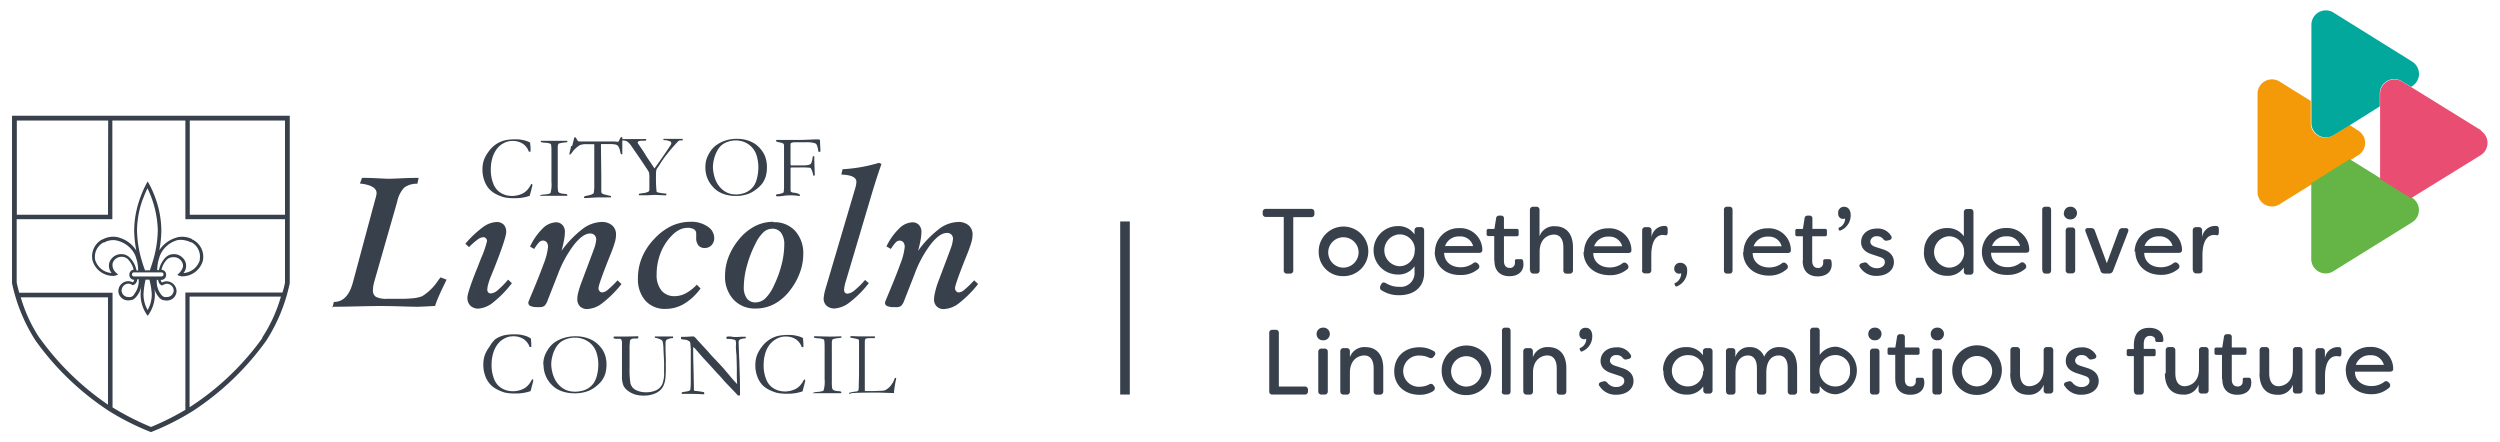<svg xmlns="http://www.w3.org/2000/svg" width="520" height="92" viewBox="0 0 520 92" preserveAspectRatio="xMinYMid" aria-hidden="true" focusable="false"><path d="M490.56,27.2,488.7,26l-3.57,2.22a3,3,0,0,1-4.49-2.54V21l-6.57-4.09a3,3,0,0,0-4.5,2.54V40a3,3,0,0,0,4.5,2.54l6.57-4.09,8-5,1.9-1.18a3,3,0,0,0,0-5.08" fill="#f49a09"/><path d="M501.76,12.83,485.27,2.56a3,3,0,0,0-4.5,2.54V25.63a3,3,0,0,0,4.5,2.54L488.83,26,495,22.13V19.39a3,3,0,0,1,4.5-2.54l2,1.22.25-.16a3,3,0,0,0,0-5.08" fill="#03a89c"/><path d="M501.76,41.16l-.29-.18L495,37l-6.26-3.89-8,5V53.94a3,3,0,0,0,4.5,2.53l16.5-10.24a3,3,0,0,0,0-5.07" fill="#65b446"/><path d="M516.1,27.13l-14.54-9-2-1.21a3,3,0,0,0-4.5,2.52V37.23l6.42,4,14.58-9a3,3,0,0,0,0-5" fill="#e94d71"/><path d="M2.5,24.07V58.9A35.56,35.56,0,0,0,7.39,70.83,57.16,57.16,0,0,0,22.64,85.47a53,53,0,0,0,8.76,4.41h0a53.49,53.49,0,0,0,8.74-4.41A57.2,57.2,0,0,0,55.4,70.83,35.57,35.57,0,0,0,60.27,58.9V24.07ZM110.25,29.7a9.39,9.39,0,0,1,.11,1.45v.4H110a3.22,3.22,0,0,0-1.25-1.65,3.79,3.79,0,0,0-2.15-.58,3.64,3.64,0,0,0-1.14.16,4.79,4.79,0,0,0-1.44.78,4.69,4.69,0,0,0-1,1.2,6,6,0,0,0-.68,1.68,8.13,8.13,0,0,0-.25,2,7.72,7.72,0,0,0,.59,3.24,3.76,3.76,0,0,0,1.63,1.83,4.43,4.43,0,0,0,2.08.54h.43a6.76,6.76,0,0,0,1-.17,4.63,4.63,0,0,0,1.1-.45,3.65,3.65,0,0,0,.85-.74,4.61,4.61,0,0,0,.71-1.11h.11a.31.31,0,0,1,.14.06v.28c-.25,1-.44,1.74-.56,2.12l-.37.11a9.06,9.06,0,0,1-2.86.37,8.76,8.76,0,0,1-2.16-.2,9,9,0,0,1-1.56-.62,5.07,5.07,0,0,1-1.48-1.11,5.17,5.17,0,0,1-1-1.74,6.46,6.46,0,0,1-.39-2.29,6.15,6.15,0,0,1,.31-2,7.14,7.14,0,0,1,1-1.77,6.09,6.09,0,0,1,1.53-1.5,5.76,5.76,0,0,1,2-.84,10.64,10.64,0,0,1,2.15-.17,6.6,6.6,0,0,1,1.91.27,3.64,3.64,0,0,1,1.2.53m2,10.8a1.48,1.48,0,0,1,.42-.1q1.43-.09,1.63-.33a6.27,6.27,0,0,0,.2-2.31V31.36a8.31,8.31,0,0,0-.06-1.2,1.26,1.26,0,0,0-.1-.24,3.22,3.22,0,0,0-1.11-.23,3,3,0,0,1-.87-.13c-.05,0-.08-.13-.08-.28H118a1.78,1.78,0,0,1,0,.27,6.16,6.16,0,0,1-.62.1,5,5,0,0,0-1.08.19.31.31,0,0,0-.18.15,1.47,1.47,0,0,0-.11.6v7.74a9.56,9.56,0,0,0,.05,1.29.72.72,0,0,0,.18.4.91.91,0,0,0,.42.19,4,4,0,0,0,.67.11,1.17,1.17,0,0,1,.66.14.81.81,0,0,1,0,.2v.07h-5.74ZM119,30.4l.36-1.41a.84.84,0,0,1,.1-.36.17.17,0,0,1,.14-.08c.1,0,.22.13.36.4a1.3,1.3,0,0,0,.25.37.57.57,0,0,0,.28.11h7.26l.73.06a.26.26,0,0,0,.21-.09l.29-.62c.08-.18.17-.26.28-.26h.18a1.51,1.51,0,0,1,0,.33v3a.48.48,0,0,1,0,.19.31.31,0,0,1-.17.06.15.15,0,0,1-.12-.07,1.6,1.6,0,0,1-.13-.43,3.24,3.24,0,0,0-.44-1.2,1,1,0,0,0-.5-.33,7.09,7.09,0,0,0-1.57-.1H125v.68l.07,5.81v3.25a.8.8,0,0,0,.1.47,1.18,1.18,0,0,0,.57.27c.54.14.9.23,1.08.26a.77.77,0,0,1,.27.07v.28H124.3l-1.28.07-.94.06a3.38,3.38,0,0,1-.48,0l-.12-.06a.47.47,0,0,1,.08-.28.67.67,0,0,1,.32-.1,7,7,0,0,0,.87-.2,1.73,1.73,0,0,0,.66-.3.5.5,0,0,0,.12-.28,10.57,10.57,0,0,0,.08-1.62V30H122.2a4.05,4.05,0,0,0-1.53.16A5.64,5.64,0,0,0,119,31.68q-.28.46-.49.46h-.08a.2.2,0,0,1,0-.1,4.63,4.63,0,0,1,.14-.67,8.8,8.8,0,0,0,.21-1m10.47-1.45h4.66a2.65,2.65,0,0,1,.44,0,.23.23,0,0,1,.06.15v.1l-.23.11h-.89a.87.87,0,0,0-.51.14.27.27,0,0,0-.15.21.57.57,0,0,0,.13.3l.15.22q.23.37.49.72.43.6.92,1.43a6.81,6.81,0,0,0,.41.63l1.4,2.1q.14-.17.38-.51l1.33-1.89,1.54-2.27a1.88,1.88,0,0,0,.24-.46.68.68,0,0,0,0-.16.36.36,0,0,0-.18-.31,3.12,3.12,0,0,0-1.24-.28H138a.39.39,0,0,1,0-.15.89.89,0,0,1,0-.12h4v.32h-.6a1.28,1.28,0,0,0-.3.16A30.27,30.27,0,0,0,138.79,32a20.89,20.89,0,0,0-1.61,2.29,5.09,5.09,0,0,1-.34.5,1.83,1.83,0,0,0-.29.46,4.25,4.25,0,0,0-.1,1.08,28.9,28.9,0,0,0,.1,3.35.37.37,0,0,0,.15.31,9.81,9.81,0,0,0,1.91.28v.11a.69.69,0,0,1-.06.26l-2.37-.1-1.58.08h-1.7a.46.46,0,0,1,0-.15.43.43,0,0,1,0-.13.26.26,0,0,1,.13-.06l1.2-.18a2.94,2.94,0,0,0,.7-.27.55.55,0,0,0,.14-.34V37a5.34,5.34,0,0,0-.07-1.1,3.28,3.28,0,0,0-.39-.69l-1.21-1.82-2.06-3a4,4,0,0,0-.93-1,2.36,2.36,0,0,0-.88-.18h-.22Zm23.67,11.54a6.26,6.26,0,0,0,1.58-.21,4,4,0,0,0,1.45-.71,3.86,3.86,0,0,0,1-1.12,5.87,5.87,0,0,0,.57-1.62,9.2,9.2,0,0,0,.22-2,8.4,8.4,0,0,0-.36-2.44,4.39,4.39,0,0,0-.91-1.64,4.34,4.34,0,0,0-1.53-1.12,4.7,4.7,0,0,0-1.91-.39,4.92,4.92,0,0,0-1.61.27,4.1,4.1,0,0,0-1.3.69,4.22,4.22,0,0,0-.94,1.2,6.66,6.66,0,0,0-.66,1.71,7.09,7.09,0,0,0-.23,1.65,7.42,7.42,0,0,0,.23,1.7,6.31,6.31,0,0,0,.62,1.65,5.19,5.19,0,0,0,1,1.24A4,4,0,0,0,153,40.43m-6.28-5.64a5.59,5.59,0,0,1,.22-1.64,6.74,6.74,0,0,1,.75-1.56A5.21,5.21,0,0,1,149,30.18a7.09,7.09,0,0,1,2.06-1,7.71,7.71,0,0,1,2.34-.3,6.89,6.89,0,0,1,1.86.25,6.56,6.56,0,0,1,1.65.71,5.84,5.84,0,0,1,1.49,1.4,4.84,4.84,0,0,1,.78,1.41,6.17,6.17,0,0,1,.34,2,7.16,7.16,0,0,1-.23,2,5.29,5.29,0,0,1-.77,1.56A7,7,0,0,1,157,39.59a5.56,5.56,0,0,1-1.71.85,7.35,7.35,0,0,1-2.21.32,7.54,7.54,0,0,1-2.15-.28,6.22,6.22,0,0,1-1.57-.68,6,6,0,0,1-1.3-1.19,5.66,5.66,0,0,1-1-1.74,6,6,0,0,1-.34-2.07m14.68,5.93v-.22a2.49,2.49,0,0,1,.65-.17,3,3,0,0,0,.62-.15A.83.83,0,0,0,163,40a8.56,8.56,0,0,0,.08-1.44V30.38a.7.7,0,0,0-.14-.5,1.64,1.64,0,0,0-.72-.25,2.62,2.62,0,0,1-.69-.19.2.2,0,0,1-.11-.15.39.39,0,0,1,0-.12.45.45,0,0,1,.24-.07h5.26l2.69-.11h.62a.47.47,0,0,1,.28.09,1.3,1.3,0,0,1,.06.21v.36l.08,1.62a2.37,2.37,0,0,1,0,.25.65.65,0,0,1-.26.06.15.15,0,0,1-.12,0,.8.8,0,0,1-.09-.38,3.92,3.92,0,0,0-.27-1,.68.68,0,0,0-.38-.4,5.39,5.39,0,0,0-1.78-.21h-2.43a1.66,1.66,0,0,0-.7.13c-.12,0-.19.18-.19.39v3.6a4.15,4.15,0,0,0,.05.69h2.44a4.69,4.69,0,0,0,1.41-.14.8.8,0,0,0,.4-.3,5.25,5.25,0,0,0,.22-.71l.12-.75a.39.39,0,0,1,.16,0h.14a4.63,4.63,0,0,1,0,.63l.11,3.33a.65.65,0,0,1-.23.06h-.1a4.11,4.11,0,0,0-.44-1.42.38.38,0,0,0-.24-.21,19.24,19.24,0,0,0-2.11-.06h-1.54a.76.76,0,0,0-.38.07.62.62,0,0,0,0,.15v4.52a1,1,0,0,0,.07.32,1.32,1.32,0,0,0,.68.2,3,3,0,0,1,.93.24c.17.08.25.17.25.26a.14.14,0,0,1-.07.19h-.05a10.19,10.19,0,0,0-2-.15,8.83,8.83,0,0,0-1.44.13,7.77,7.77,0,0,1-1.19.08Zm-51,29.61a9.45,9.45,0,0,1,.11,1.45v.39h-.35a3.22,3.22,0,0,0-1.25-1.65,3.79,3.79,0,0,0-2.15-.58,3.65,3.65,0,0,0-1.14.16,4.75,4.75,0,0,0-1.44.78,4.7,4.7,0,0,0-1,1.19,6,6,0,0,0-.68,1.68,8.1,8.1,0,0,0-.25,2,7.73,7.73,0,0,0,.59,3.24,3.76,3.76,0,0,0,1.63,1.82,4.41,4.41,0,0,0,2.08.55H107a6.72,6.72,0,0,0,1-.17,4.63,4.63,0,0,0,1.1-.45,3.62,3.62,0,0,0,.85-.74,4.64,4.64,0,0,0,.71-1.11h.11a.29.29,0,0,1,.14.06v.28c-.26,1-.44,1.74-.56,2.12l-.37.11a9.06,9.06,0,0,1-2.86.37,8.8,8.8,0,0,1-2.16-.2A8.91,8.91,0,0,1,103.4,81a5.09,5.09,0,0,1-1.48-1.11,5.19,5.19,0,0,1-1-1.74,6.46,6.46,0,0,1-.39-2.29,6.14,6.14,0,0,1,.31-2,7.12,7.12,0,0,1,1-1.78,6.07,6.07,0,0,1,1.2-1.54,5.78,5.78,0,0,1,2-.84,10.69,10.69,0,0,1,2.15-.16,6.57,6.57,0,0,1,1.91.27,3.66,3.66,0,0,1,1.2.53m9.21,11.14a6.6,6.6,0,0,0,1.63-.21,4.11,4.11,0,0,0,1.5-.71,3.86,3.86,0,0,0,1-1.12,5.75,5.75,0,0,0,.59-1.62,8.91,8.91,0,0,0,.22-2,8.17,8.17,0,0,0-.37-2.44,4.37,4.37,0,0,0-.94-1.64,4.47,4.47,0,0,0-1.58-1.12,5,5,0,0,0-2-.39,5.2,5.2,0,0,0-1.66.27,4.28,4.28,0,0,0-1.33.69,4.23,4.23,0,0,0-1,1.2,6.53,6.53,0,0,0-.68,1.71,6.86,6.86,0,0,0-.23,1.65,7.18,7.18,0,0,0,.23,1.7,6.23,6.23,0,0,0,.64,1.65,5.16,5.16,0,0,0,1,1.24,4.23,4.23,0,0,0,1.33.83,4.33,4.33,0,0,0,1.58.29M113,75.86a5.46,5.46,0,0,1,.23-1.64,6.71,6.71,0,0,1,.77-1.56,5.26,5.26,0,0,1,1.31-1.41,7.36,7.36,0,0,1,2.12-1,8.16,8.16,0,0,1,2.41-.3,7.26,7.26,0,0,1,1.92.25,6.84,6.84,0,0,1,1.7.71A5.94,5.94,0,0,1,125,72.3a4.77,4.77,0,0,1,.8,1.4,6,6,0,0,1,.35,2,7,7,0,0,1-.24,2,5.24,5.24,0,0,1-.8,1.56,7.09,7.09,0,0,1-1.5,1.38,5.77,5.77,0,0,1-1.76.85,7.77,7.77,0,0,1-2.28.32,8,8,0,0,1-2.21-.28,6.45,6.45,0,0,1-1.62-.68,6.09,6.09,0,0,1-1.33-1.19,5.61,5.61,0,0,1-1-1.74,5.88,5.88,0,0,1-.35-2.08m19.7-5.9a.93.93,0,0,1,0,.24.77.77,0,0,1,0,.17,1.56,1.56,0,0,1-.39.07h-.46a1.18,1.18,0,0,0-.67.17.42.42,0,0,0-.2.27l-.09,1.06v4.6a18.32,18.32,0,0,0,.17,3.15,2.3,2.3,0,0,0,.52,1,2.7,2.7,0,0,0,1.11.66,4.32,4.32,0,0,0,1.44.26,5.07,5.07,0,0,0,2.39-.46,2.67,2.67,0,0,0,1.19-1.26,6.26,6.26,0,0,0,.36-2.44v-2.1L138,72.67a8.75,8.75,0,0,0-.15-1.59.75.75,0,0,0-.25-.36,3.81,3.81,0,0,0-1.36-.46,1,1,0,0,1-.05-.27,6.94,6.94,0,0,1,.71,0H140v.33a3.22,3.22,0,0,0-1.35.35,1,1,0,0,0-.22.74v1.26l.06,1.92v1.76a19.89,19.89,0,0,1-.1,2.48,5.14,5.14,0,0,1-.42,1.46,3.07,3.07,0,0,1-.79,1,4.09,4.09,0,0,1-1.37.71,5.46,5.46,0,0,1-1.69.28,6.84,6.84,0,0,1-1.89-.19,4.81,4.81,0,0,1-1.68-.85,3.08,3.08,0,0,1-.86-1,4.9,4.9,0,0,1-.32-2V71.37a1.41,1.41,0,0,0-.15-.75.33.33,0,0,0-.29-.15h-.54a1.44,1.44,0,0,1-.77-.13.48.48,0,0,1,0-.15.16.16,0,0,1,.06-.13A.41.41,0,0,1,128,70h2.3Zm8.9.56v-.44a20.77,20.77,0,0,0,2.08-.07h.61a5,5,0,0,1,.71.74l.17.18L147.17,73l.28.33q.59.69,1.07,1.18t1.88,2L152.5,79l.82.89v-.15q-.06-1.28-.06-1.35V76.58q0-.38-.06-2.33,0-.27-.07-1t-.07-1.3A3,3,0,0,0,153,70.8c-.05-.08-.31-.16-.78-.25l-.51-.06a2.6,2.6,0,0,1-.49,0,.33.33,0,0,1-.15-.16.88.88,0,0,1,.08-.28,1.69,1.69,0,0,1,.49-.07,4,4,0,0,1,.64.06,4,4,0,0,0,.68.06q.42,0,1.31-.06h.85v.29a1.16,1.16,0,0,1-.4.08,2.11,2.11,0,0,0-.48.08,1.06,1.06,0,0,0-.39.17.72.72,0,0,0-.22.49l.1,2.91.07,1.33v.39l.06,1.85q.06,1.9.06,3.3v1.32h-.43q-.32-.37-2.21-2.32-.44-.45-.6-.64l-.79-.91-.6-.64-.2-.2q-1-1.14-2.6-2.85-.43-.46-1.27-1.44-.52-.62-.66-.76a3.43,3.43,0,0,0-.38-.31v.31q0,1.8.09,5l.06,3v.75l.32.07a16.44,16.44,0,0,1,1.72.25l.11.08V82a.88.88,0,0,1-.24,0H146q-.91-.07-2.21-.07h-2v-.28l.24-.11.43-.06a4.36,4.36,0,0,0,.84-.18.67.67,0,0,0,.28-.19,12.87,12.87,0,0,0,.1-1.86V73.31a11.37,11.37,0,0,0-.12-2.06.61.61,0,0,0-.23-.29,1.92,1.92,0,0,0-.91-.31,5.88,5.88,0,0,1-.73-.11M167,70.36a9.45,9.45,0,0,1,.11,1.45v.39h-.35a3.22,3.22,0,0,0-1.25-1.65A3.79,3.79,0,0,0,163.4,70a3.65,3.65,0,0,0-1.14.16,4.73,4.73,0,0,0-1.44.78,4.68,4.68,0,0,0-1.05,1.19,6,6,0,0,0-.68,1.68,8.15,8.15,0,0,0-.25,2,7.71,7.71,0,0,0,.59,3.24,3.76,3.76,0,0,0,1.63,1.82,4.41,4.41,0,0,0,2.08.55h.43a6.72,6.72,0,0,0,1-.17,4.66,4.66,0,0,0,1.1-.45,3.68,3.68,0,0,0,.85-.74,4.64,4.64,0,0,0,.71-1.11h.11a.29.29,0,0,1,.14.06v.28c-.26,1-.44,1.74-.56,2.12l-.36.11a9.07,9.07,0,0,1-2.86.37,8.8,8.8,0,0,1-2.16-.2,8.91,8.91,0,0,1-1.56-.61A5.09,5.09,0,0,1,158.5,80a5.19,5.19,0,0,1-1-1.74,6.49,6.49,0,0,1-.39-2.29,6.14,6.14,0,0,1,.31-2,7.08,7.08,0,0,1,1-1.78A6.07,6.07,0,0,1,160,70.67a5.78,5.78,0,0,1,2-.84,10.69,10.69,0,0,1,2.15-.16,6.58,6.58,0,0,1,1.91.27,3.66,3.66,0,0,1,1.2.53m2,11.18a1.44,1.44,0,0,1,.42-.1q1.43-.09,1.63-.34a6.68,6.68,0,0,0,.21-2.38V72.1q0-.59-.06-1.24a1.3,1.3,0,0,0-.1-.25,3.14,3.14,0,0,0-1.11-.24,2.88,2.88,0,0,1-.87-.13c-.05,0-.08-.13-.08-.29h.7l2.47.06q1,0,2.54-.06a2.07,2.07,0,0,1,0,.28,6,6,0,0,1-.62.1,4.87,4.87,0,0,0-1.08.2.31.31,0,0,0-.18.16,1.52,1.52,0,0,0-.11.62v8a10,10,0,0,0,.05,1.33.77.77,0,0,0,.18.41.91.91,0,0,0,.41.2,3.65,3.65,0,0,0,.67.11,1.15,1.15,0,0,1,.66.15.94.94,0,0,1,0,.2v.07h-6Zm7.34.3a.61.61,0,0,1,.07-.25,7.47,7.47,0,0,1,1.31-.26.74.74,0,0,0,.54-.2,2.46,2.46,0,0,0,.1-.89l.06-2.45v-7a1.18,1.18,0,0,0-.07-.26,1.85,1.85,0,0,0-.38-.15l-1.35-.27v-.3h.54l1.31.05H182a1.76,1.76,0,0,1-.06.36H181a3.12,3.12,0,0,0-.92.11c-.13.08-.2.33-.2.74V81c0,.18,0,.3.09.34h1.86l1.49-.06a2.49,2.49,0,0,0,.83-.13,4,4,0,0,0,.84-.63,3,3,0,0,0,.55-.69l.15-.22a5.5,5.5,0,0,0,.44-1h.28a3.19,3.19,0,0,1-.11.63q-.25,1.31-.34,2.18v.34l-3.22-.1q-4.15,0-4.93.08h-.51ZM69.15,64l.29-1.19q2.85,0,3.94-4l.13-.47L78,41.64a10.1,10.1,0,0,0,.26-1,2.4,2.4,0,0,0,.07-.46q0-1.6-3.37-2h-.1L75.3,37h.55q1.15,0,2.81.09t2.16.09q.73,0,2.62-.09t3.1-.09h.54l-.27,1.22A4.43,4.43,0,0,0,84.1,39a6,6,0,0,0-1.48,2.94L77.88,58.48a7.26,7.26,0,0,0-.23,1,5.89,5.89,0,0,0-.08.9,1.48,1.48,0,0,0,.64,1.37,4.79,4.79,0,0,0,2.32.4h.06a2.3,2.3,0,0,1,.38,0h2.12a24.57,24.57,0,0,0,3-.13,7.57,7.57,0,0,0,1.73-.41,10.89,10.89,0,0,0,3.28-3.22,7.77,7.77,0,0,1,.55-.7l1.24.49q-1.15,2.33-1.66,3.53a16.77,16.77,0,0,0-.73,1.93l-1.7.09q-1.57.08-2,.08-.75,0-3.32-.08t-4.39-.08q-1.51,0-4.88.08T69,63.81m37.47-4.91a21.93,21.93,0,0,1-3.8,3.92,5.51,5.51,0,0,1-3.14,1.37,2.3,2.3,0,0,1-1.69-.61,2.24,2.24,0,0,1-.62-1.67q0-1,1.88-5.76l.21-.49.75-1.94a20.63,20.63,0,0,0,1.24-3.58.83.83,0,0,0-.22-.56.67.67,0,0,0-.52-.24,2.07,2.07,0,0,0-1.09.39,14.89,14.89,0,0,0-1.92,1.67l-.75-.7a21.41,21.41,0,0,1,3.62-3.43,5.18,5.18,0,0,1,2.88-1.09,2,2,0,0,1,1.47.54,2.1,2.1,0,0,1,.52,1.52q0,1.24-2.42,7.36l-.81,2a12.42,12.42,0,0,0-.51,1.51,4.65,4.65,0,0,0-.19,1.07.93.93,0,0,0,.19.64.75.75,0,0,0,.58.21,2.54,2.54,0,0,0,1.43-.7,17.45,17.45,0,0,0,2.12-2.17Zm4.66-7.11-.88-.49a12.75,12.75,0,0,1,2.59-3.74,4.14,4.14,0,0,1,2.78-1.32,1.77,1.77,0,0,1,1.36.55,2.05,2.05,0,0,1,.52,1.46,10.14,10.14,0,0,1-.18,1.69,21.94,21.94,0,0,1-.53,2.24,21.49,21.49,0,0,1,4.34-4.52,6.85,6.85,0,0,1,4-1.49,3.22,3.22,0,0,1,2.2.71,2.45,2.45,0,0,1,.8,2,5.61,5.61,0,0,1-.22,1.44,27,27,0,0,1-.91,2.57l-.25.62q-2.26,5.66-2.26,6.43a.91.91,0,0,0,.23.63.72.72,0,0,0,.55.25,2,2,0,0,0,1.11-.51,21.25,21.25,0,0,0,2.07-2l.82.77A23,23,0,0,1,125.35,63a5.5,5.5,0,0,1-3.16,1.28,2.09,2.09,0,0,1-1.55-.55,2.06,2.06,0,0,1-.56-1.53,5.6,5.6,0,0,1,.17-1.26,18.29,18.29,0,0,1,.55-1.82l2.52-6.71.17-.49a7.06,7.06,0,0,0,.52-2.07,1.26,1.26,0,0,0-.34-.94,1.28,1.28,0,0,0-.94-.34q-1.47,0-3.32,2.32A23.65,23.65,0,0,0,116.06,57l-2.16,5.5a2.9,2.9,0,0,1-.69,1.15,1.87,1.87,0,0,1-1.07.23h-.56a3,3,0,0,1-1.25-.24.67.67,0,0,1-.43-.61.82.82,0,0,1,0-.19,1.13,1.13,0,0,1,.09-.23l.15-.39q2-4.72,2.93-7.31a13.28,13.28,0,0,0,.92-3.53,1.54,1.54,0,0,0-.29-1,1,1,0,0,0-.84-.34,1.17,1.17,0,0,0-.78.42,8.11,8.11,0,0,0-1,1.38M145.72,60a11.94,11.94,0,0,1-3.42,3.19,7.52,7.52,0,0,1-3.86,1.06,5.37,5.37,0,0,1-4.2-1.72,6.72,6.72,0,0,1-1.55-4.67,11.18,11.18,0,0,1,.87-4.37,12.47,12.47,0,0,1,2.57-3.84A11.72,11.72,0,0,1,139.67,47a9.46,9.46,0,0,1,4-.87,6,6,0,0,1,3.53,1,2.86,2.86,0,0,1,1.36,2.43A2.1,2.1,0,0,1,148,51a1.89,1.89,0,0,1-1.43.58,1.6,1.6,0,0,1-1.31-.55,2.42,2.42,0,0,1-.45-1.58v-.88a1,1,0,0,0-.47-.88,2.51,2.51,0,0,0-1.35-.3,3.84,3.84,0,0,0-1.64.39,5.82,5.82,0,0,0-1.6,1.21,10.41,10.41,0,0,0-2.34,3.62,12.07,12.07,0,0,0-.83,4.46,5.06,5.06,0,0,0,1,3.35,3.42,3.42,0,0,0,2.77,1.18,4.91,4.91,0,0,0,2.27-.58,9.17,9.17,0,0,0,2.31-1.8ZM160.6,47.58a2.66,2.66,0,0,0-1.8.73,7.77,7.77,0,0,0-1.65,2.35,23.58,23.58,0,0,0-1.8,4.65,17,17,0,0,0-.64,4.39,3.83,3.83,0,0,0,.63,2.36,2.13,2.13,0,0,0,1.81.84,3,3,0,0,0,2.06-.86,8.74,8.74,0,0,0,1.8-2.72A22.26,22.26,0,0,0,162.58,55a17.39,17.39,0,0,0,.55-4.13,4,4,0,0,0-.66-2.44,2.2,2.2,0,0,0-1.85-.86m.26-1.35A5.83,5.83,0,0,1,165.37,48a6.92,6.92,0,0,1,1.71,4.9,11,11,0,0,1-.67,3.71,13.45,13.45,0,0,1-1.92,3.56,10.23,10.23,0,0,1-3.33,3,8.14,8.14,0,0,1-4,1,6,6,0,0,1-4.61-1.88,7,7,0,0,1-1.74-5,10.69,10.69,0,0,1,.68-3.71,13,13,0,0,1,2-3.52,10.7,10.7,0,0,1,3.38-2.93,8.34,8.34,0,0,1,4-1m19.84,12.76a21.39,21.39,0,0,1-3.86,3.9,5.73,5.73,0,0,1-3.21,1.37,2.43,2.43,0,0,1-1.71-.56,2,2,0,0,1-.61-1.56,9.36,9.36,0,0,1,.44-2.12.79.79,0,0,1,.08-.3l6-20.3a7.51,7.51,0,0,0,.21-.83,3.71,3.71,0,0,0,.08-.66q0-1.28-2.53-1.48l-.61-.06.27-1.09a32.59,32.59,0,0,0,3.88-.45,32.63,32.63,0,0,0,3.69-.88l.52.23q-.56,1.56-1.14,3.38t-1.29,4.23L176.08,58a13.24,13.24,0,0,0-.39,1.41,4.32,4.32,0,0,0-.11.86.87.87,0,0,0,.18.61.73.73,0,0,0,.56.2,2.72,2.72,0,0,0,1.46-.72,16.67,16.67,0,0,0,2.15-2.13Zm4.55-7.14-.88-.49a12.73,12.73,0,0,1,2.62-3.7,4.14,4.14,0,0,1,2.78-1.32,1.77,1.77,0,0,1,1.36.55,2.06,2.06,0,0,1,.52,1.46,10.27,10.27,0,0,1-.18,1.69,22,22,0,0,1-.53,2.24,21.52,21.52,0,0,1,4.34-4.52,6.84,6.84,0,0,1,4-1.49,3.22,3.22,0,0,1,2.2.71,2.46,2.46,0,0,1,.8,2,5.66,5.66,0,0,1-.22,1.44,26.93,26.93,0,0,1-.91,2.57l-.25.62q-2.26,5.66-2.26,6.43a.91.91,0,0,0,.23.63.72.72,0,0,0,.56.25,1.94,1.94,0,0,0,1.11-.51,21.22,21.22,0,0,0,2.07-2l.82.77A23,23,0,0,1,199.55,63a5.49,5.49,0,0,1-3.16,1.28,1.91,1.91,0,0,1-2.1-2.08,5.66,5.66,0,0,1,.17-1.26A18.29,18.29,0,0,1,195,59l2.53-6.71.17-.49a7.08,7.08,0,0,0,.52-2.07,1.18,1.18,0,0,0-1.07-1.28h-.21q-1.47,0-3.32,2.32A23.65,23.65,0,0,0,190.24,57l-2.16,5.51a2.9,2.9,0,0,1-.69,1.15,1.87,1.87,0,0,1-1.07.23h-.55a3,3,0,0,1-1.25-.24.67.67,0,0,1-.43-.61.78.78,0,0,1,0-.19,1.06,1.06,0,0,1,.09-.23l.15-.39q2-4.72,2.93-7.31a13.33,13.33,0,0,0,.92-3.53,1.54,1.54,0,0,0-.29-1,1,1,0,0,0-.84-.34,1.17,1.17,0,0,0-.78.42,8,8,0,0,0-1,1.38m-126.49,9H38.56V85.24a55.09,55.09,0,0,1-7.15,3.57,56.38,56.38,0,0,1-8-4.07V60.89H4c-.32-1.14-.49-1.94-.53-2.13V45.59h19.9V25.07H38.56V45.59H59.28V58.76a12.8,12.8,0,0,1-.51,2Zm-4.2,9.45a56,56,0,0,1-15,14.31l-.15.09v-23h19a31.32,31.32,0,0,1-3.91,8.55Zm-46.36,0a31.26,31.26,0,0,1-3.9-8.45H22.46V84.17A57,57,0,0,1,8.21,70.25ZM22.46,44.67H3.5V25.07h19Zm36.82,0H39.47V25.07H59.28ZM41.57,54.09a3.85,3.85,0,0,1-3.42,2.71,2.33,2.33,0,0,0,.47-2.17h0A2.59,2.59,0,0,0,36,52.86h0a2.41,2.41,0,0,0-1.6.74,5.13,5.13,0,0,0-1.27,2.28,1.81,1.81,0,0,0-.08.31H32.7v-.08a9.83,9.83,0,0,1,.22-1.82l.3-1,.22-.51A5.53,5.53,0,0,1,36.72,50h0a3.5,3.5,0,0,1,1.77,0h0a3.71,3.71,0,0,1,1.16.39h.17A3.4,3.4,0,0,1,41.54,54M34,57v.16a.37.37,0,0,1-.4.34H27.86a.37.37,0,0,1-.4-.34h0V57a.37.37,0,0,1,.4-.34h5.76A.37.37,0,0,1,34,57h0m-.35,2.28.16.07.14-.08a1.56,1.56,0,0,1,.73-.25,1.45,1.45,0,0,1,1.45,1.41,1.4,1.4,0,0,1-1.44,1.35,1.54,1.54,0,0,1-.39,0h-.1a1.45,1.45,0,0,1-.66-.48h0a4.36,4.36,0,0,1-.92-3.09h.27a1.59,1.59,0,0,0,.33.84,1.14,1.14,0,0,0,.47.34m-3,5.07a6.58,6.58,0,0,1-.83-3.5,17.22,17.22,0,0,1,.42-2.79h.8A16.89,16.89,0,0,1,31.56,61a6.58,6.58,0,0,1-.83,3.46M27.88,61.3h0a1.44,1.44,0,0,1-.66.48h-.1a1.59,1.59,0,0,1-.39,0,1.4,1.4,0,0,1-1.44-1.35A1.45,1.45,0,0,1,26.74,59a1.58,1.58,0,0,1,.73.25l.14.08.16-.07a1.14,1.14,0,0,0,.47-.34,1.58,1.58,0,0,0,.33-.84h.27a4.37,4.37,0,0,1-.92,3.09M27,53.6a2.42,2.42,0,0,0-1.6-.74h-.08a2.59,2.59,0,0,0-2.57,1.76h0a2.34,2.34,0,0,0,.47,2.17,3.85,3.85,0,0,1-3.42-2.71,3.4,3.4,0,0,1,1.72-3.65h.17A3.7,3.7,0,0,1,22.9,50h0a3.49,3.49,0,0,1,1.79.14h0A5.54,5.54,0,0,1,28,52.84l.22.51.3,1a9.84,9.84,0,0,1,.22,1.82v.09H28.4a1.84,1.84,0,0,0-.08-.31A5.13,5.13,0,0,0,27,53.6m2.73-12.19a22.94,22.94,0,0,1,.94-2.25,21.32,21.32,0,0,1,2.15,8.63,23.11,23.11,0,0,1-1,6.44c-.27.9-.49,1.54-.65,2h-1c-.17-.42-.4-1.07-.67-2a23.06,23.06,0,0,1-1-6.44,19.49,19.49,0,0,1,1.21-6.38M40.1,49.88H40v-.12a4.34,4.34,0,0,0-1.37-.45h0a4.14,4.14,0,0,0-2.11.17h0a6.29,6.29,0,0,0-3.39,2.58,22.55,22.55,0,0,0,.43-4.27,20.25,20.25,0,0,0-1.26-6.66,21,21,0,0,0-1.3-2.9l-.28-.5-.28.5a21.1,21.1,0,0,0-1.27,2.9,20.28,20.28,0,0,0-1.26,6.66,22.73,22.73,0,0,0,.45,4.34,6.26,6.26,0,0,0-3.44-2.66h0a4.14,4.14,0,0,0-2.11-.17h0a4.37,4.37,0,0,0-1.37.45l-.12.06h-.08a4,4,0,0,0-2,4.35,4.47,4.47,0,0,0,4.2,3.23,1.89,1.89,0,0,0,.63-.09l.5-.18-.39-.37a2.09,2.09,0,0,1-.75-2,1.93,1.93,0,0,1,2-1.33h.07a1.81,1.81,0,0,1,1.17.57,4.52,4.52,0,0,1,1.1,2v.11a1,1,0,0,0-.86.94v.16a1,1,0,0,0,1,1h0a.88.88,0,0,1-.19.43.44.44,0,0,1-.11.1,2,2,0,0,0-.9-.25,2.09,2.09,0,0,0-2.09,2,2,2,0,0,0,2,2h.08a2.15,2.15,0,0,0,.54-.07h.16a2.06,2.06,0,0,0,.94-.68,4.55,4.55,0,0,0,1.07-2.32c-.06.41-.11.92-.16,1.55a7.4,7.4,0,0,0,1.21,4.37l.26.37.26-.37A7.41,7.41,0,0,0,32.21,61a6,6,0,0,0-.09-.9A4.35,4.35,0,0,0,33,61.76a2.07,2.07,0,0,0,.94.68h.16a2.15,2.15,0,0,0,.54.07,2,2,0,0,0,2.08-1.92h0v-.08a2.09,2.09,0,0,0-2.09-2,2,2,0,0,0-.9.25.44.44,0,0,1-.11-.1.88.88,0,0,1-.19-.44h.12a1,1,0,0,0,1-1v-.16a1,1,0,0,0-.94-.94V56a4.52,4.52,0,0,1,1.1-2,1.81,1.81,0,0,1,1.29-.5h0a1.93,1.93,0,0,1,2,1.33c.32.91-.57,1.8-.75,2l-.39.37.5.18a1.86,1.86,0,0,0,.63.1,4.47,4.47,0,0,0,4.2-3.23,4,4,0,0,0-2-4.35M273.4,44.18v.29a.62.62,0,0,1-.54.69H269V56.22a.62.62,0,0,1-.54.69h-.76a.62.62,0,0,1-.68-.69V45.12h-3.7a.63.63,0,0,1-.68-.69v-.29a.63.63,0,0,1,.56-.69h9.51a.62.62,0,0,1,.68.69m9.2,8.3a3.16,3.16,0,1,0-3.17,3.23,3.2,3.2,0,0,0,3.17-3.23h0m-8.3,0a5.16,5.16,0,1,1,5.32,5h-.19a5,5,0,0,1-5.13-4.87h0v-.13m20-.36a3.17,3.17,0,0,0-3-3.33H291a3.32,3.32,0,0,0,0,6.62,3.16,3.16,0,0,0,3.25-3.06v-.25m-6.86,8.35a.68.68,0,0,1-.26-.93h0v-.07l.16-.27c.21-.44.54-.48,1-.23a5.2,5.2,0,0,0,2.78.75,2.87,2.87,0,0,0,3.15-3.1V55.37a4,4,0,0,1-3.48,1.73,5,5,0,1,1,0-10.07,4,4,0,0,1,3.48,1.73v-.85a.64.64,0,0,1,.6-.67h.68a.64.64,0,0,1,.72.69v8.8c0,3.27-2.43,4.67-5.13,4.67a6.44,6.44,0,0,1-3.69-1m19-9.22a2.7,2.7,0,0,0-2.83-2,3,3,0,0,0-3,2Zm-7.93,1.27a4.93,4.93,0,0,1,4.86-5h.21a4.57,4.57,0,0,1,4.78,4.35h0v.09c.06.46-.21.7-.66.7h-7.28c0,1.76,1.39,3,3.43,3a4.38,4.38,0,0,0,2.55-.79.68.68,0,0,1,1,0l0,0h0l.13.15a.68.68,0,0,1-.13,1.08,5.43,5.43,0,0,1-3.53,1.17c-3.39.08-5.41-2.14-5.41-4.84ZM310.8,54.1v-5h-1.19a.36.36,0,0,1-.39-.4V48a.35.35,0,0,1,.32-.38h1.3l.35-2.21a.59.59,0,0,1,.62-.56h.42a.54.54,0,0,1,.59.59v2.17h2.67a.35.35,0,0,1,.39.38v.75a.36.36,0,0,1-.32.4h-2.74v5.14c0,1,.51,1.44,1.13,1.44a1,1,0,0,0,1.15-1,1.42,1.42,0,0,0,0-.37c0-.27.08-.44.35-.44h.9a.4.4,0,0,1,.45.34h0a3.39,3.39,0,0,1,.08.71c0,1.44-1,2.49-2.93,2.49-1.56,0-3.11-.79-3.11-3.26m7.38,2.12V43.69a.65.65,0,0,1,.6-.69h.7a.63.63,0,0,1,.7.69v5.47a3.16,3.16,0,0,1,3.24-2.1c2.15,0,3.72,1.39,3.72,4.41v4.76a.65.65,0,0,1-.6.69h-.7a.63.63,0,0,1-.7-.69V51.49c0-2-.91-2.7-1.94-2.7s-3,.67-3,3.6v3.83a.63.63,0,0,1-.56.69H319a.65.65,0,0,1-.72-.69m19.13-5a2.7,2.7,0,0,0-2.83-2,3,3,0,0,0-3,2Zm-7.93,1.27a4.93,4.93,0,0,1,4.86-5h.21a4.57,4.57,0,0,1,4.78,4.35h0v.09c.06.46-.21.7-.66.7H331.4c0,1.76,1.39,3,3.43,3a4.38,4.38,0,0,0,2.55-.79.68.68,0,0,1,1,0l0,0h0l.13.15a.68.68,0,0,1-.13,1.08,5.43,5.43,0,0,1-3.53,1.17c-3.45,0-5.48-2.18-5.48-4.88Zm12.09,3.77V47.94a.64.64,0,0,1,.58-.69h.69a.63.63,0,0,1,.68.69v1.47A2.7,2.7,0,0,1,346,47h.42c.4.06.46.39.46.77v.56c0,.48-.19.67-.51.6a2.28,2.28,0,0,0-.51-.06c-.68,0-2.39.35-2.39,4.3v3a.63.63,0,0,1-.55.7h-.7a.64.64,0,0,1-.7-.7m6.91,3.22-.09-.19a.25.25,0,0,1,.06-.35h.09a2.25,2.25,0,0,0,1.2-2l-.32.07a1,1,0,0,1-1.13-1,1.2,1.2,0,0,1,1.14-1.26h.21a1.41,1.41,0,0,1,1.34,1.48h0v.08a3.44,3.44,0,0,1-2.1,3.33.26.26,0,0,1-.36-.06v-.07m10.11-3.21V43.69a.61.61,0,0,1,.52-.69h.64c.4,0,.63.25.63.69V56.22c0,.44-.23.69-.63.69h-.52a.61.61,0,0,1-.64-.69m12-5a2.7,2.7,0,0,0-2.83-2,3,3,0,0,0-3,2Zm-7.93,1.27a4.93,4.93,0,0,1,4.86-5h.21a4.57,4.57,0,0,1,4.78,4.35h0v.09c.06.46-.21.7-.66.7h-7.28c0,1.76,1.39,3,3.43,3a4.37,4.37,0,0,0,2.55-.79.68.68,0,0,1,1,0l0,0h0l.13.15a.68.68,0,0,1-.13,1.08A5.43,5.43,0,0,1,368,57.33c-3.41,0-5.44-2.18-5.44-4.88ZM375,54.14v-5h-1.19a.36.36,0,0,1-.39-.4V48a.35.35,0,0,1,.32-.38H375l.35-2.21a.59.59,0,0,1,.62-.56h.42a.54.54,0,0,1,.59.59V47.6h2.67a.35.35,0,0,1,.35.4v.75a.36.36,0,0,1-.32.4h-2.74v5.14c0,1,.51,1.44,1.13,1.44a1,1,0,0,0,1.15-1,1.42,1.42,0,0,0,0-.37c0-.27.08-.44.35-.44h.9a.4.4,0,0,1,.45.34h0A3.39,3.39,0,0,1,381,55c0,1.44-1,2.49-2.93,2.49-1.56,0-3.11-.79-3.11-3.26m7.57-6.36-.07-.17a.28.28,0,0,1,.07-.39h.08a2,2,0,0,0,1.17-1.86l-.34.08a1,1,0,0,1-1.09-1.09,1.22,1.22,0,0,1,1-1.42l.11,0h.15c1.07,0,1.33,1.09,1.33,1.61a3.38,3.38,0,0,1-2.1,3.3.27.27,0,0,1-.37-.09v-.06m4.38,7.79c-.23-.43,0-.74.47-.85l.41-.11c.39-.09.62.07.88.4a2.33,2.33,0,0,0,1.81.78c.93,0,1.63-.53,1.63-1.25s-.53-.93-1.21-1.15l-1.3-.43c-1.5-.44-2.43-1.25-2.43-2.59,0-1.63,1.32-2.83,3.26-2.83a3.18,3.18,0,0,1,3,1.55c.25.43,0,.77-.45.87l-.37.08c-.41.11-.64-.06-.91-.4a1.49,1.49,0,0,0-1.19-.49,1.24,1.24,0,0,0-1.42,1v.13c0,.6.56.93,1.13,1.1l1.4.45c1.87.57,2.37,1.68,2.37,2.7,0,1.81-1.63,2.85-3.54,2.85a3.9,3.9,0,0,1-3.54-1.83m21.68-3.14a3.14,3.14,0,0,0-3-3.26h-.23a3.27,3.27,0,0,0,0,6.52,3.14,3.14,0,0,0,3.25-3q0-.12,0-.23m-8.34,0a4.75,4.75,0,0,1,4.49-5H405a4.05,4.05,0,0,1,3.48,1.71v-5a.64.64,0,0,1,.59-.68h.71a.63.63,0,0,1,.7.68v12.3a.63.63,0,0,1-.57.68h-.71a.64.64,0,0,1-.72-.68v-.82A4,4,0,0,1,405,57.37a4.76,4.76,0,0,1-4.83-4.69h0v-.31m20-1.21a2.7,2.7,0,0,0-2.83-2,3,3,0,0,0-3,2Zm-7.93,1.27a4.93,4.93,0,0,1,4.86-5h.2a4.57,4.57,0,0,1,4.78,4.35h0v.09c.06.46-.21.7-.66.7h-7.28c0,1.76,1.39,3,3.43,3a4.38,4.38,0,0,0,2.55-.79.68.68,0,0,1,1,0l0,0h0l.13.15a.68.68,0,0,1-.13,1.08,5.43,5.43,0,0,1-3.53,1.17c-3.34.1-5.36-2.12-5.36-4.82Zm12.54,3.77V43.69a.61.61,0,0,1,.52-.69h.7c.4,0,.63.25.63.69V56.22c0,.44-.23.69-.63.69h-.52a.61.61,0,0,1-.64-.69m4.82,0V48a.64.64,0,0,1,.58-.69h.71a.62.62,0,0,1,.69.69v8.18a.63.63,0,0,1-.56.69h-.71a.64.64,0,0,1-.71-.69m-.35-11.9A1.3,1.3,0,0,1,430.58,43h0a1.32,1.32,0,0,1,.23,2.63h-.23a1.28,1.28,0,0,1-1.32-1.24h0v-.06m7.67,12-3.13-8.12c-.17-.47,0-.77.52-.77h.62a.76.76,0,0,1,.79.55l2.49,6.76L440.71,48a.76.76,0,0,1,.79-.55h.62c.51,0,.69.3.52.77l-3.13,8.12a.81.81,0,0,1-.81.55h-1a.81.81,0,0,1-.81-.55m15-5.18a2.7,2.7,0,0,0-2.83-2,3,3,0,0,0-3,2ZM444,52.45a4.93,4.93,0,0,1,4.86-5h.21a4.57,4.57,0,0,1,4.78,4.35h0v.09c.06.46-.21.7-.66.7H446c0,1.76,1.39,3,3.43,3A4.37,4.37,0,0,0,452,54.8a.68.68,0,0,1,1,0l0,0h0l.13.15A.68.68,0,0,1,453,56a5.43,5.43,0,0,1-3.53,1.17c-3.3,0-5.33-2.21-5.33-4.91Zm12.09,3.77V47.94a.64.64,0,0,1,.58-.69h.69a.63.63,0,0,1,.68.69v1.47a2.69,2.69,0,0,1,2.6-2.41h.42c.4.06.46.39.46.77v.56c0,.48-.19.67-.51.6a2.28,2.28,0,0,0-.51-.06c-.68,0-2.39.35-2.39,4.3v3a.63.63,0,0,1-.55.7h-.7a.64.64,0,0,1-.7-.7M264,81.38V69.29a.62.62,0,0,1,.54-.69h.78a.62.62,0,0,1,.68.69V80.4h5.36a.64.64,0,0,1,.7.69v.29a.64.64,0,0,1-.58.69h-6.8a.62.62,0,0,1-.68-.69m10.2,0V73.2a.64.64,0,0,1,.58-.69h.71a.62.62,0,0,1,.69.69v8.18a.63.63,0,0,1-.56.69h-.71a.64.64,0,0,1-.71-.69m-.35-11.9a1.3,1.3,0,0,1,1.27-1.33h.05a1.32,1.32,0,0,1,.23,2.63h-.23a1.28,1.28,0,0,1-1.32-1.24h0v-.06m4.93,11.89V73.1a.65.65,0,0,1,.6-.69h.7a.63.63,0,0,1,.7.69v1.2A3.16,3.16,0,0,1,284,72.2c2.15,0,3.72,1.39,3.72,4.42v4.77a.65.65,0,0,1-.59.7h-.71a.63.63,0,0,1-.7-.7V76.63c0-2-.91-2.7-1.94-2.7s-3,.68-3,3.61v3.84a.63.63,0,0,1-.55.7h-.73a.65.65,0,0,1-.72-.7M290,77.23c0-2.78,1.9-5,5.31-5a5.62,5.62,0,0,1,2.85.77.6.6,0,0,1,.19,1l-.15.19c-.26.36-.55.38-1,.19a4.35,4.35,0,0,0-1.83-.42,3.25,3.25,0,1,0,0,6.48A4.34,4.34,0,0,0,297.2,80a.65.65,0,0,1,1,.19l.13.19c.26.36.13.81-.47,1.12a5.31,5.31,0,0,1-2.54.62C292,82.12,290,80,290,77.28m18.15-.1A3.16,3.16,0,1,0,305,80.41a3.2,3.2,0,0,0,3.17-3.23h0m-8.3,0a5.16,5.16,0,1,1,5.32,5H305a5,5,0,0,1-5.13-4.87h0v-.13m12.54,4.26V68.84a.61.61,0,0,1,.52-.69h.64c.4,0,.63.25.63.69V81.38c0,.44-.23.69-.63.69H313a.61.61,0,0,1-.64-.69m4.48,0V73.1a.65.65,0,0,1,.6-.69h.7a.63.63,0,0,1,.7.69v1.2a3.16,3.16,0,0,1,3.24-2.1c2.15,0,3.72,1.39,3.72,4.42v4.77a.65.65,0,0,1-.59.7h-.71a.63.63,0,0,1-.7-.7V76.63c0-2-.91-2.7-1.94-2.7s-3,.68-3,3.61v3.84a.63.63,0,0,1-.55.7h-.73a.65.65,0,0,1-.72-.7m11.83-8.48-.07-.17a.28.28,0,0,1,.07-.39h.08a2,2,0,0,0,1.17-1.86l-.34.08a1,1,0,0,1-1.09-1.09,1.22,1.22,0,0,1,1.15-1.29h.2c1.07,0,1.33,1.09,1.33,1.61a3.38,3.38,0,0,1-2.1,3.3.27.27,0,0,1-.37-.09v-.06m3.93,7.34c-.23-.43,0-.74.47-.85l.41-.11c.39-.09.62.07.88.4a2.32,2.32,0,0,0,1.81.78c.93,0,1.63-.53,1.63-1.25s-.53-.93-1.2-1.15l-1.3-.43c-1.5-.44-2.43-1.25-2.43-2.59,0-1.63,1.32-2.83,3.26-2.83a3.18,3.18,0,0,1,3,1.55c.25.43,0,.77-.45.87l-.37.08c-.41.11-.64-.06-.91-.4a1.49,1.49,0,0,0-1.19-.49,1.24,1.24,0,0,0-1.39,1.07h0V75c0,.6.56.93,1.13,1.1l1.4.45c1.87.57,2.37,1.68,2.37,2.7,0,1.81-1.63,2.85-3.54,2.85a3.9,3.9,0,0,1-3.54-1.83m21.69-3.12a3.14,3.14,0,0,0-3-3.28H351a3.25,3.25,0,0,0,0,6.5,3.13,3.13,0,0,0,3.25-3v-.24m-8.34,0a4.73,4.73,0,0,1,4.52-4.93h.3a4.06,4.06,0,0,1,3.48,1.7v-.81a.64.64,0,0,1,.59-.68h.71a.63.63,0,0,1,.7.68v8.1a.63.63,0,0,1-.57.68H355a.64.64,0,0,1-.72-.68v-.81a4.06,4.06,0,0,1-3.48,1.7,4.75,4.75,0,0,1-4.8-4.7h0v-.33m13,4.25V73.1a.64.64,0,0,1,.58-.69h.69a.62.62,0,0,1,.68.69v1.2a2.94,2.94,0,0,1,3-2.1,3.07,3.07,0,0,1,3,2,3.27,3.27,0,0,1,3.22-2c2.25,0,3.63,1.39,3.63,4.42v4.77a.62.62,0,0,1-.53.7h-.72a.64.64,0,0,1-.7-.7V76.61c0-2-.87-2.68-1.87-2.68s-2.5.56-2.59,3.4v4.05a.62.62,0,0,1-.53.7h-.72a.64.64,0,0,1-.7-.7V76.61c0-2-.87-2.68-1.87-2.68s-2.59.68-2.59,3.61v3.84a.63.63,0,0,1-.55.7h-.7a.64.64,0,0,1-.7-.7m25.77-4.27a3,3,0,0,0-2.73-3.25h-.37a3.26,3.26,0,0,0,0,6.52,3,3,0,0,0,3.1-3.26m-6.3,3.26v.82a.63.63,0,0,1-.57.68h-.71a.64.64,0,0,1-.72-.68V68.83a.64.64,0,0,1,.59-.68h.71a.63.63,0,0,1,.7.68v5a4.08,4.08,0,0,1,3.5-1.71A5,5,0,0,1,382,82a4.08,4.08,0,0,1-3.49-1.71m10.44,1V73.2a.64.64,0,0,1,.58-.69h.71a.62.62,0,0,1,.69.69v8.18a.63.63,0,0,1-.56.69h-.71a.64.64,0,0,1-.71-.69m-.35-11.9a1.3,1.3,0,0,1,1.27-1.33h.05a1.32,1.32,0,0,1,.23,2.63h-.23a1.28,1.28,0,0,1-1.32-1.24h0v-.06m5.61,9.33v-5H393a.36.36,0,0,1-.39-.4v-.75a.35.35,0,0,1,.32-.38h1.3l.35-2.21a.59.59,0,0,1,.62-.56h.42a.55.55,0,0,1,.59.59v2.17h2.67a.35.35,0,0,1,.39.38v.75a.36.36,0,0,1-.32.4H396.2v5.14c0,1,.51,1.44,1.13,1.44a1,1,0,0,0,1.15-1,1.42,1.42,0,0,0,0-.37c0-.27.08-.44.35-.44h.9a.4.4,0,0,1,.45.34h0a3.39,3.39,0,0,1,.08.71c0,1.44-1,2.49-2.93,2.49-1.56,0-3.11-.79-3.11-3.26m7.72,2.57V73.2a.64.64,0,0,1,.58-.69h.71a.62.62,0,0,1,.69.69v8.18a.63.63,0,0,1-.56.69h-.71a.64.64,0,0,1-.71-.69m-.35-11.9a1.3,1.3,0,0,1,1.27-1.33h.05a1.32,1.32,0,0,1,.23,2.63h-.23a1.28,1.28,0,0,1-1.32-1.24h0v-.06m12.78,7.66a3.16,3.16,0,1,0-3.17,3.23,3.2,3.2,0,0,0,3.17-3.23h0m-8.3,0a5.16,5.16,0,1,1,5.32,5h-.19a5,5,0,0,1-5.13-4.87h0v-.13m12.09.53V72.88a.63.63,0,0,1,.56-.69h.72a.65.65,0,0,1,.72.69v4.75c0,2,.89,2.7,1.92,2.7s3-.69,3-3.61V72.88a.63.63,0,0,1,.56-.69h.72a.65.65,0,0,1,.72.69v8.28a.65.65,0,0,1-.59.7h-.71a.63.63,0,0,1-.7-.7V80a3.16,3.16,0,0,1-3.25,2.11c-2.16,0-3.71-1.39-3.71-4.42m11.29,2.59c-.23-.43,0-.74.47-.85l.41-.11c.39-.09.62.07.88.4a2.32,2.32,0,0,0,1.81.78c.93,0,1.63-.53,1.63-1.25s-.53-.93-1.2-1.15l-1.3-.43c-1.5-.44-2.43-1.25-2.43-2.59,0-1.63,1.32-2.83,3.26-2.83a3.18,3.18,0,0,1,3,1.55c.25.43,0,.77-.45.87l-.37.08c-.41.11-.64-.06-.91-.4a1.49,1.49,0,0,0-1.19-.49,1.24,1.24,0,0,0-1.39,1.07h0V75c0,.6.56.93,1.13,1.1l1.4.45c1.87.57,2.37,1.68,2.37,2.7,0,1.81-1.63,2.85-3.54,2.85a3.9,3.9,0,0,1-3.54-1.83m14.39,1.15V74.07h-1.11a.36.36,0,0,1-.38-.4V73a.36.36,0,0,1,.32-.4h1.17v-.7c0-3.06,1.68-3.71,3.2-3.71,1.87,0,2.93,1,2.93,2.41a1.48,1.48,0,0,1,0,.32.34.34,0,0,1-.34.21h-.94a.35.35,0,0,1-.4-.34v-.13c0-.48-.5-.8-1.09-.8-.88,0-1.3.66-1.3,1.71v1H448a.36.36,0,0,1,.38.4v.72a.36.36,0,0,1-.32.4h-2.15V81.4a.62.62,0,0,1-.55.68h-.77a.62.62,0,0,1-.69-.68m6.57-3.73V72.88a.63.63,0,0,1,.56-.69h.72a.65.65,0,0,1,.72.69v4.75c0,2,.89,2.7,1.92,2.7s3-.69,3-3.61V72.88a.63.63,0,0,1,.56-.69h.72a.65.65,0,0,1,.72.69v8.28a.65.65,0,0,1-.59.7H458a.63.63,0,0,1-.7-.7V80a3.16,3.16,0,0,1-3.3,2.07c-2.16,0-3.71-1.39-3.71-4.42m11.88,1.16v-5H461a.36.36,0,0,1-.39-.4v-.75a.35.35,0,0,1,.32-.38h1.3l.35-2.21a.59.59,0,0,1,.62-.56h.42a.54.54,0,0,1,.59.59v2.17h2.67a.35.35,0,0,1,.39.38v.75a.36.36,0,0,1-.32.4h-2.74v5.14c0,1,.51,1.44,1.13,1.44a1,1,0,0,0,1.15-1,1.42,1.42,0,0,0,0-.37c0-.27.08-.44.35-.44h.9a.4.4,0,0,1,.45.34h0a3.43,3.43,0,0,1,.08.71c0,1.44-1,2.49-2.93,2.49-1.56,0-3.1-.79-3.1-3.26m7.76-1.2V72.88a.63.63,0,0,1,.56-.69h.72a.65.65,0,0,1,.72.69v4.75c0,2,.89,2.7,1.92,2.7s3-.69,3-3.61V72.88a.63.63,0,0,1,.56-.69h.72a.65.65,0,0,1,.72.69v8.28a.65.65,0,0,1-.59.7h-.71a.63.63,0,0,1-.7-.7V80a3.16,3.16,0,0,1-3.24,2.11c-2.16,0-3.71-1.39-3.71-4.42m11.65,3.72V73.1a.64.64,0,0,1,.58-.69h.69a.63.63,0,0,1,.69.69v1.47a2.69,2.69,0,0,1,2.55-2.37h.42c.4.06.46.39.46.77v.56c0,.48-.19.67-.51.6a2.28,2.28,0,0,0-.51-.06c-.68,0-2.39.35-2.39,4.3v3a.63.63,0,0,1-.55.7h-.71a.64.64,0,0,1-.7-.7m14.2-5.48a2.7,2.7,0,0,0-2.83-2,3,3,0,0,0-3,2Zm-7.93,1.27a4.93,4.93,0,0,1,4.86-5H493a4.57,4.57,0,0,1,4.78,4.35h0v.09c.06.46-.21.7-.66.7h-7.28c-.06,1.76,1.39,3,3.43,3a4.38,4.38,0,0,0,2.55-.79.68.68,0,0,1,1,0l0,0h0l.13.15a.68.68,0,0,1-.13,1.08A5.43,5.43,0,0,1,493.27,82c-3.3,0-5.33-2.21-5.33-4.91ZM235,82.07h-2v-36h2Z" fill="#37404b"/></svg>

